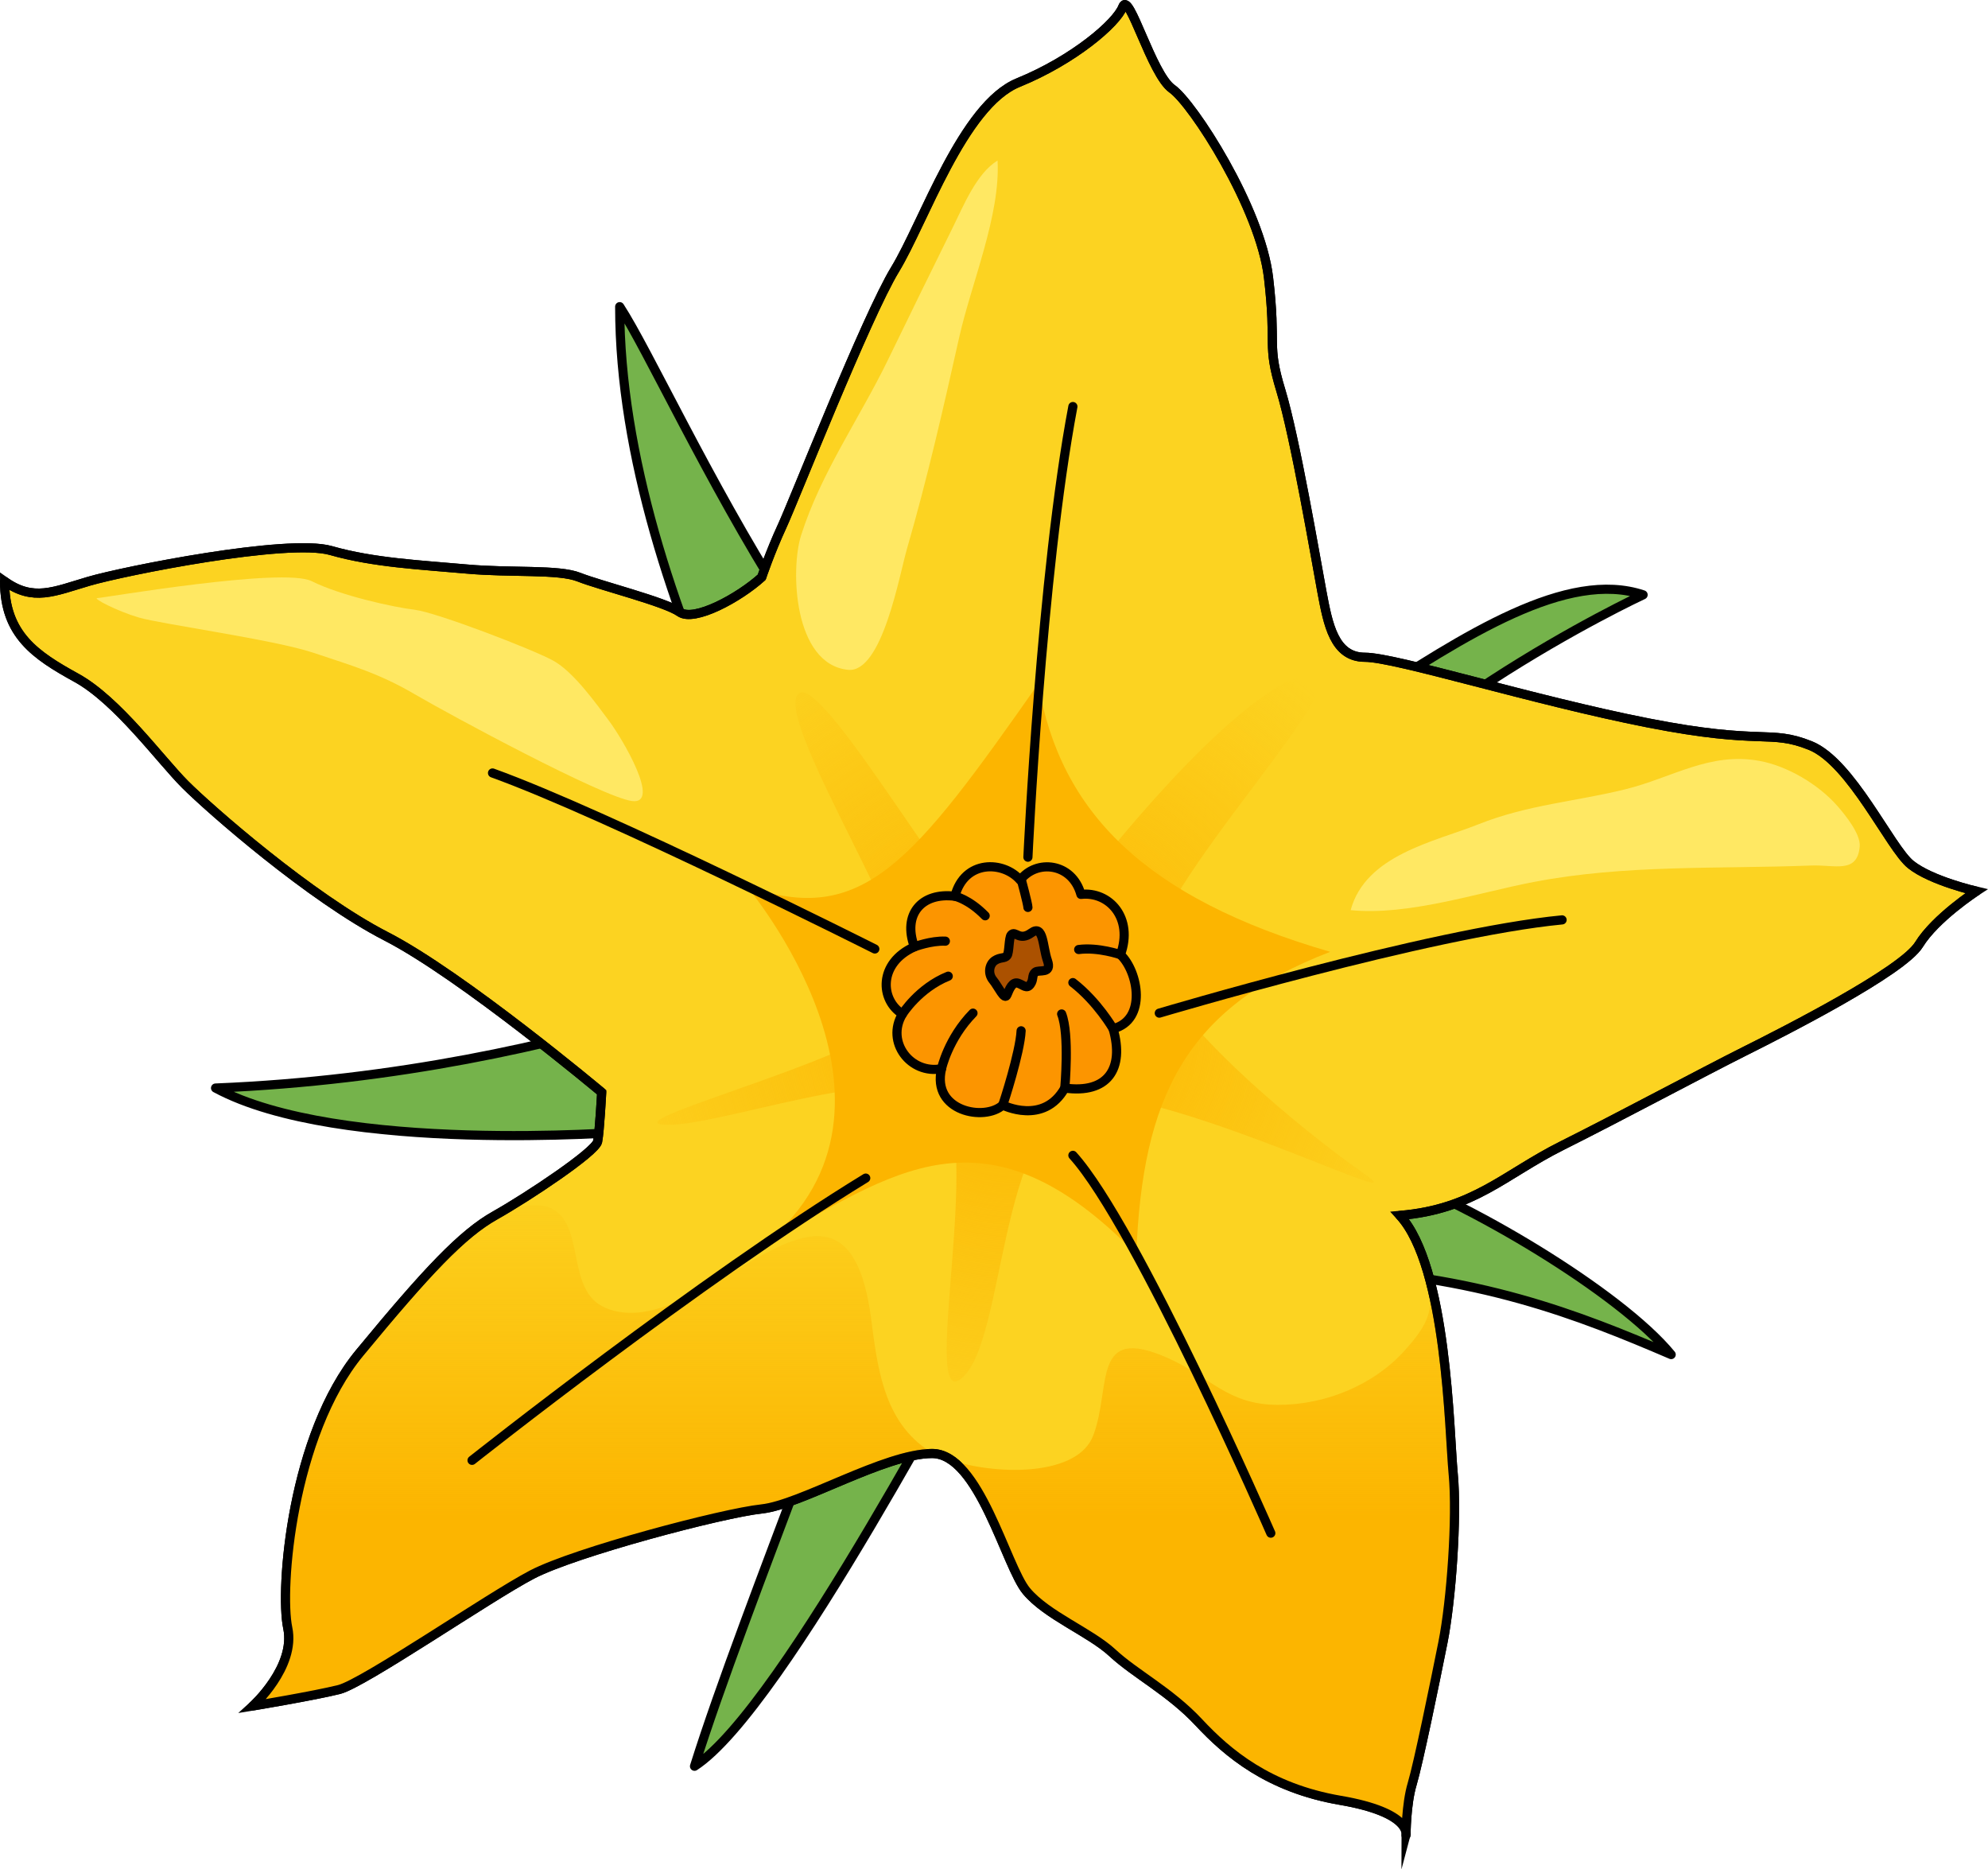 <?xml version="1.0" encoding="utf-8"?>
<!-- Generator: Adobe Illustrator 16.0.0, SVG Export Plug-In . SVG Version: 6.00 Build 0)  -->
<!DOCTYPE svg PUBLIC "-//W3C//DTD SVG 1.1//EN" "http://www.w3.org/Graphics/SVG/1.1/DTD/svg11.dtd">
<svg version="1.1" id="Layer_1" xmlns="http://www.w3.org/2000/svg" xmlns:xlink="http://www.w3.org/1999/xlink" x="0px" y="0px"
	 width="217.263px" height="204.267px" viewBox="0 0 217.263 204.267" enable-background="new 0 0 217.263 204.267"
	 xml:space="preserve">
<g>
	<g>
		<path fill="#75B34B" stroke="#000000" stroke-linecap="round" stroke-linejoin="round" stroke-miterlimit="10" d="M68.336,123.681
			c0,0-31.284,2.483-44.779-4.79c39.671-1.612,68.499-15.743,68.499-15.743S67.724,66.224,67.724,33.509
			c6.134,9.405,26.046,56.843,46.864,58.274c20.817,1.432,48.421-32.308,64.982-26.786c0,0-30.465,14.135-41.916,32.934
			s2.472,26.533,12.472,29.841c9.999,3.307,26.991,13.495,32.512,20.243c-10.019-4.294-21.265-8.792-38.646-9.405
			c-17.381-0.614-34.064,3.885-35.742,5.52c-1.678,1.637-22.532,42.531-32.348,48.87c5.521-17.584,19.634-51.01,19.338-55.713
			C94.943,132.584,78.355,126.338,68.336,123.681z"/>
		<path fill="#FCD321" stroke="#000000" stroke-miterlimit="10" d="M83.246,63.072c0,0,0.897-2.691,2.242-5.606
			c1.345-2.916,9.194-22.873,12.334-28.031s7.399-17.939,13.454-20.406s10.765-6.503,11.437-8.297c0.673-1.794,3.139,7.4,5.382,8.97
			c2.243,1.57,9.643,13.006,10.539,20.63c0.897,7.625-0.224,7.176,1.346,12.334c1.57,5.158,3.813,18.388,4.485,21.976
			c0.672,3.589,1.345,7.177,4.709,7.177c3.363,0,18.389,4.708,30.946,7.175c12.557,2.468,13.23,0.674,17.715,2.468
			c4.485,1.793,8.745,11.212,10.988,13.006c2.242,1.793,7.176,2.915,7.176,2.915s-4.485,2.915-6.279,5.83
			c-1.794,2.916-14.575,9.418-19.061,11.661c-4.484,2.243-13.679,7.176-19.958,10.315s-9.644,6.951-17.716,7.624
			c5.158,5.606,5.384,23.546,5.833,28.255c0.449,4.71-0.224,13.904-1.121,18.389c-0.896,4.484-2.69,13.229-3.363,15.473
			c-0.673,2.242-0.673,5.606-0.673,5.606s0.673-2.467-7.177-3.813c-7.848-1.346-12.334-5.157-15.473-8.521
			c-3.139-3.365-6.952-5.29-9.418-7.579c-2.467-2.289-7.175-4.083-9.418-6.773s-5.158-15.023-10.315-15.023
			c-5.158,0-14.356,5.604-18.614,6.054c-4.258,0.448-20.403,4.709-25.113,7.177c-4.708,2.466-18.388,11.884-21.078,12.557
			c-2.691,0.673-9.419,1.795-9.419,1.795s4.708-4.262,3.811-8.522c-0.896-4.261,0.449-21.081,7.849-30.05
			c7.4-8.97,11.212-13.007,14.801-15.024c3.588-2.019,10.987-6.952,11.213-8.073c0.224-1.121,0.447-5.382,0.447-5.382
			s-15.249-12.781-23.546-17.042c-8.298-4.261-19.284-13.903-21.977-16.595c-2.69-2.69-7.4-9.192-11.885-11.659
			C3.864,71.591,0.5,69.35,0.5,63.519c3.14,2.241,5.382,1.121,9.194,0s21.751-4.709,26.461-3.364c4.709,1.346,9.868,1.57,14.8,2.019
			c4.934,0.448,10.092,0,12.334,0.897c2.242,0.896,9.417,2.689,10.987,3.812S80.778,65.315,83.246,63.072z"/>
		<g>
			<linearGradient id="SVGID_1_" gradientUnits="userSpaceOnUse" x1="64.886" y1="165.803" x2="64.886" y2="127.433">
				<stop  offset="0" style="stop-color:#FCB500"/>
				<stop  offset="1" style="stop-color:#FCB500;stop-opacity:0"/>
			</linearGradient>
			<path fill="url(#SVGID_1_)" d="M102.136,158.845c-0.391-0.192-0.744-0.395-1.04-0.606c-4.647-3.325-5.236-9.193-5.897-14.186
				c-2.881-21.734-18.646,3.414-29.089-1.169c-4.203-1.846-2.206-8.683-5.604-10.715c-1.31-0.783-3.397-0.551-5.875,0.334
				c-0.184,0.105-0.367,0.213-0.534,0.307c-3.589,2.018-7.4,6.055-14.801,15.024c-7.399,8.969-8.745,25.789-7.849,30.05
				c0.897,4.261-3.811,8.522-3.811,8.522s6.728-1.122,9.419-1.795c2.69-0.673,16.37-10.091,21.078-12.557
				c4.71-2.468,20.855-6.729,25.113-7.177c4.258-0.449,13.456-6.054,18.614-6.054C101.953,158.825,102.044,158.837,102.136,158.845z
				"/>
			<linearGradient id="SVGID_2_" gradientUnits="userSpaceOnUse" x1="131.509" y1="165.803" x2="131.509" y2="127.433">
				<stop  offset="0" style="stop-color:#FCB500"/>
				<stop  offset="1" style="stop-color:#FCB500;stop-opacity:0"/>
			</linearGradient>
			<path fill="url(#SVGID_2_)" d="M146.484,196.721c6.259,1.073,7.097,2.855,7.181,3.535c0.016-0.845,0.111-3.47,0.669-5.329
				c0.673-2.243,2.467-10.988,3.363-15.473c0.897-4.484,1.57-13.679,1.121-18.389c-0.342-3.58-0.556-14.805-2.905-22.445
				c-0.133-0.136-0.271-0.267-0.402-0.404c1.332,4.292,1.172,5.836-1.974,9.332c-3.447,3.83-8.713,5.978-13.913,5.962
				c-5.506-0.017-7.353-3.072-12.051-5.143c-8.322-3.667-6.071,3.1-8.091,8.476c-1.661,4.424-10.212,4.397-15.427,2.758
				c3.829,2.743,6.217,11.965,8.12,14.247c2.243,2.69,6.951,4.484,9.418,6.773c2.466,2.289,6.279,4.214,9.418,7.579
				C134.15,191.564,138.637,195.375,146.484,196.721z"/>
			<linearGradient id="SVGID_3_" gradientUnits="userSpaceOnUse" x1="153.667" y1="165.803" x2="153.667" y2="127.433">
				<stop  offset="0" style="stop-color:#FCB500"/>
				<stop  offset="1" style="stop-color:#FCB500;stop-opacity:0"/>
			</linearGradient>
			<path fill="url(#SVGID_3_)" d="M153.665,200.256c-0.004,0.173-0.004,0.277-0.004,0.277S153.687,200.429,153.665,200.256z"/>
		</g>
		<radialGradient id="SVGID_4_" cx="110.993" cy="112.221" r="49.007" gradientUnits="userSpaceOnUse">
			<stop  offset="0" style="stop-color:#FCB500"/>
			<stop  offset="1" style="stop-color:#FCB500;stop-opacity:0"/>
		</radialGradient>
		<path fill="url(#SVGID_4_)" d="M116.735,98.861c0.521-0.93,2.402-3.18,2.402-3.18s15.175-19.768,23.688-22.059
			c8.514-2.292-18.466,24.666-16.782,31.359c1.685,6.693,16.813,18.939,23.003,23.247c6.19,4.307-15.046-6.425-27.58-8.395
			s-11.071,25.538-16.158,30.581s2.514-26.678-2.719-30.581c-5.231-3.903-24.605,3.509-30.106,3.062s25.618-8.116,27.251-13.337
			c1.633-5.22-14.873-30.205-12.58-33.645c2.293-3.438,19.169,26.856,22.766,27.412C113.517,103.881,116.735,98.861,116.735,98.861z
			"/>
		<path fill="#FCB500" d="M81.585,96.816c0,0,20.257,23.954,2.086,39.046c13.92-7.589,23.908-15.855,40.509,1.187
			c0.676-16.979,5.261-26.907,21.186-33.042c-20.269-5.894-29.519-15.303-31.891-29.298C99.763,94.252,94.292,101.31,81.585,96.816z
			"/>
		<path fill="#FC9500" d="M102.898,116.779c-3.367,0.652-6.132-2.915-4.271-5.981c-2.463-1.508-2.664-5.578,1.306-7.337
			c-1.307-3.52,0.755-5.981,4.425-5.529c1.055-4.021,5.327-3.871,7.137-1.759c1.758-2.312,5.679-1.91,6.635,1.558
			c3.066-0.352,5.779,2.565,4.323,6.587c1.96,1.859,2.915,7.137-0.806,8.092c1.258,4.373-0.604,7.135-5.277,6.482
			c-2.313,4.121-6.785,1.859-6.785,1.859C107.623,122.559,101.793,121.454,102.898,116.779z"/>
		<path fill="none" stroke="#000000" stroke-linecap="round" stroke-linejoin="round" stroke-miterlimit="10" d="M102.898,116.779
			c-3.367,0.652-6.132-2.915-4.271-5.981c-2.463-1.508-2.664-5.578,1.306-7.337c-1.307-3.52,0.755-5.981,4.425-5.529
			c1.055-4.021,5.327-3.871,7.137-1.759c1.758-2.312,5.679-1.91,6.635,1.558c3.066-0.352,5.779,2.565,4.323,6.587
			c1.96,1.859,2.915,7.137-0.806,8.092c1.258,4.373-0.604,7.135-5.277,6.482c-2.313,4.121-6.785,1.859-6.785,1.859
			C107.623,122.559,101.793,121.454,102.898,116.779z"/>
		<path fill="#AB5100" stroke="#000000" stroke-linecap="round" stroke-linejoin="round" stroke-miterlimit="10" d="
			M110.514,102.155c-0.277,0.316-0.197,1.938-0.461,2.273c-0.262,0.335-0.729,0.133-1.332,0.534
			c-0.602,0.402-0.802,1.404-0.199,2.14c0.602,0.735,1.258,2.273,1.531,1.605c0.273-0.669,0.607-1.471,1.209-1.271
			c0.603,0.201,0.937,0.67,1.338,0.135c0.4-0.535,0.134-1.003,0.535-1.338s1.871,0.268,1.337-1.271
			c-0.535-1.538-0.413-4.001-1.751-3.031S110.97,101.634,110.514,102.155z"/>
		<path fill="none" stroke="#000000" stroke-linecap="round" stroke-linejoin="round" stroke-miterlimit="10" d="M102.898,116.779
			c0,0,0.707-3.282,3.438-6.073"/>
		<path fill="none" stroke="#000000" stroke-linecap="round" stroke-linejoin="round" stroke-miterlimit="10" d="M98.627,110.797
			c0,0,1.773-2.83,5.004-4.129"/>
		<path fill="none" stroke="#000000" stroke-linecap="round" stroke-linejoin="round" stroke-miterlimit="10" d="M99.933,103.46
			c0,0,1.804-0.689,3.383-0.619"/>
		<path fill="none" stroke="#000000" stroke-linecap="round" stroke-linejoin="round" stroke-miterlimit="10" d="M104.357,97.931
			c0,0,1.521,0.311,3.311,2.137"/>
		<path fill="none" stroke="#000000" stroke-linecap="round" stroke-linejoin="round" stroke-miterlimit="10" d="M111.595,96.048
			c0,0,0.744,2.755,0.744,3.106"/>
		<path fill="none" stroke="#000000" stroke-linecap="round" stroke-linejoin="round" stroke-miterlimit="10" d="M109.584,120.75
			c0.086-0.18,1.898-5.762,2.011-8.114"/>
		<path fill="none" stroke="#000000" stroke-linecap="round" stroke-linejoin="round" stroke-miterlimit="10" d="M116.369,118.891
			c0,0,0.533-5.858-0.345-8.094"/>
		<path fill="none" stroke="#000000" stroke-linecap="round" stroke-linejoin="round" stroke-miterlimit="10" d="M121.646,112.409
			c0,0-1.699-2.954-4.394-5.039"/>
		<path fill="none" stroke="#000000" stroke-linecap="round" stroke-linejoin="round" stroke-miterlimit="10" d="M122.452,104.317
			c0,0-2.426-0.845-4.566-0.563"/>
		<path fill="none" stroke="#000000" stroke-linecap="round" stroke-linejoin="round" stroke-miterlimit="10" d="M51.588,159.572
			c0,0,25.117-19.896,43.025-30.84"/>
		<path fill="none" stroke="#000000" stroke-linecap="round" stroke-linejoin="round" stroke-miterlimit="10" d="M138.883,167.53
			c0,0-14.659-33.584-21.63-41.284"/>
		<path fill="none" stroke="#000000" stroke-linecap="round" stroke-linejoin="round" stroke-miterlimit="10" d="M126.695,110.706
			c0,0,29.596-8.811,44.021-10.189"/>
		<path fill="none" stroke="#000000" stroke-linecap="round" stroke-linejoin="round" stroke-miterlimit="10" d="M112.339,93.665
			c0,0,1.438-30.839,4.914-49.242"/>
		<path fill="none" stroke="#000000" stroke-linecap="round" stroke-linejoin="round" stroke-miterlimit="10" d="M95.607,103.696
			c0,0-29.346-14.756-41.781-19.232"/>
		<path fill="#FFE863" d="M92.666,73.193c3.742,0.4,5.621-10.355,6.46-13.247c2.211-7.62,3.973-15.358,5.706-23.099
			c1.307-5.838,4.527-13.369,4.187-19.304c-2.292,1.402-3.685,4.872-4.882,7.29c-2.391,4.828-4.752,9.671-7.107,14.517
			c-3.107,6.39-7.313,12.321-9.479,19.144C86.359,62.248,86.73,72.558,92.666,73.193z"/>
		<path fill="none" stroke="#000000" stroke-linecap="round" stroke-linejoin="round" stroke-miterlimit="10" d="M83.246,63.072
			c0,0,0.897-2.691,2.242-5.606c1.345-2.916,9.194-22.873,12.334-28.031s7.399-17.939,13.454-20.406s10.765-6.503,11.437-8.297
			c0.673-1.794,3.139,7.4,5.382,8.97c2.243,1.57,9.643,13.006,10.539,20.63c0.897,7.625-0.224,7.176,1.346,12.334
			c1.57,5.158,3.813,18.388,4.485,21.976c0.672,3.589,1.345,7.177,4.709,7.177c3.363,0,18.389,4.708,30.946,7.175
			c12.557,2.468,13.23,0.674,17.715,2.468c4.485,1.793,8.745,11.212,10.988,13.006c2.242,1.793,7.176,2.915,7.176,2.915
			s-4.485,2.915-6.279,5.83c-1.794,2.916-14.575,9.418-19.061,11.661c-4.484,2.243-13.679,7.176-19.958,10.315
			s-9.644,6.951-17.716,7.624c5.158,5.606,5.384,23.546,5.833,28.255c0.449,4.71-0.224,13.904-1.121,18.389
			c-0.896,4.484-2.69,13.229-3.363,15.473c-0.673,2.242-0.673,5.606-0.673,5.606s0.673-2.467-7.177-3.813
			c-7.848-1.346-12.334-5.157-15.473-8.521c-3.139-3.365-6.952-5.29-9.418-7.579c-2.467-2.289-7.175-4.083-9.418-6.773
			s-5.158-15.023-10.315-15.023c-5.158,0-14.356,5.604-18.614,6.054c-4.258,0.448-20.403,4.709-25.113,7.177
			c-4.708,2.466-18.388,11.884-21.078,12.557c-2.691,0.673-9.419,1.795-9.419,1.795s4.708-4.262,3.811-8.522
			c-0.896-4.261,0.449-21.081,7.849-30.05c7.4-8.97,11.212-13.007,14.801-15.024c3.588-2.019,10.987-6.952,11.213-8.073
			c0.224-1.121,0.447-5.382,0.447-5.382s-15.249-12.781-23.546-17.042c-8.298-4.261-19.284-13.903-21.977-16.595
			c-2.69-2.69-7.4-9.192-11.885-11.659C3.864,71.591,0.5,69.35,0.5,63.519c3.14,2.241,5.382,1.121,9.194,0
			s21.751-4.709,26.461-3.364c4.709,1.346,9.868,1.57,14.8,2.019c4.934,0.448,10.092,0,12.334,0.897
			c2.242,0.896,9.417,2.689,10.987,3.812S80.778,65.315,83.246,63.072z"/>
	</g>
	<path fill="#FFE863" d="M66.507,78.696c1.507,1.994,5.809,9.291,2.543,8.832c-3.266-0.458-19.855-9.399-23.73-11.671
		c-3.876-2.271-6.858-3.123-11.116-4.543c-4.259-1.42-16.609-3.123-19.022-3.833c-2.414-0.71-5.11-2.129-4.543-2.129
		s20.301-3.408,23.424-1.847c3.122,1.563,8.888,2.84,11.258,3.124c2.369,0.284,12.875,4.313,15.146,5.563
		S65.26,77.046,66.507,78.696z"/>
	<path fill="#FFE863" d="M197.968,94.576c-10.131,0.389-20.371-0.125-30.38,1.803c-6.136,1.183-13.696,3.703-19.978,3.074
		c1.634-6.042,9.154-7.467,13.962-9.381c5.405-2.152,10.643-2.484,16.088-3.833c5.087-1.259,9.183-4.09,14.625-3.097
		c3.07,0.561,6.462,2.577,8.522,4.932c0.84,0.959,2.556,3.063,2.438,4.418C202.98,95.505,200.539,94.477,197.968,94.576z"/>
</g>
</svg>
